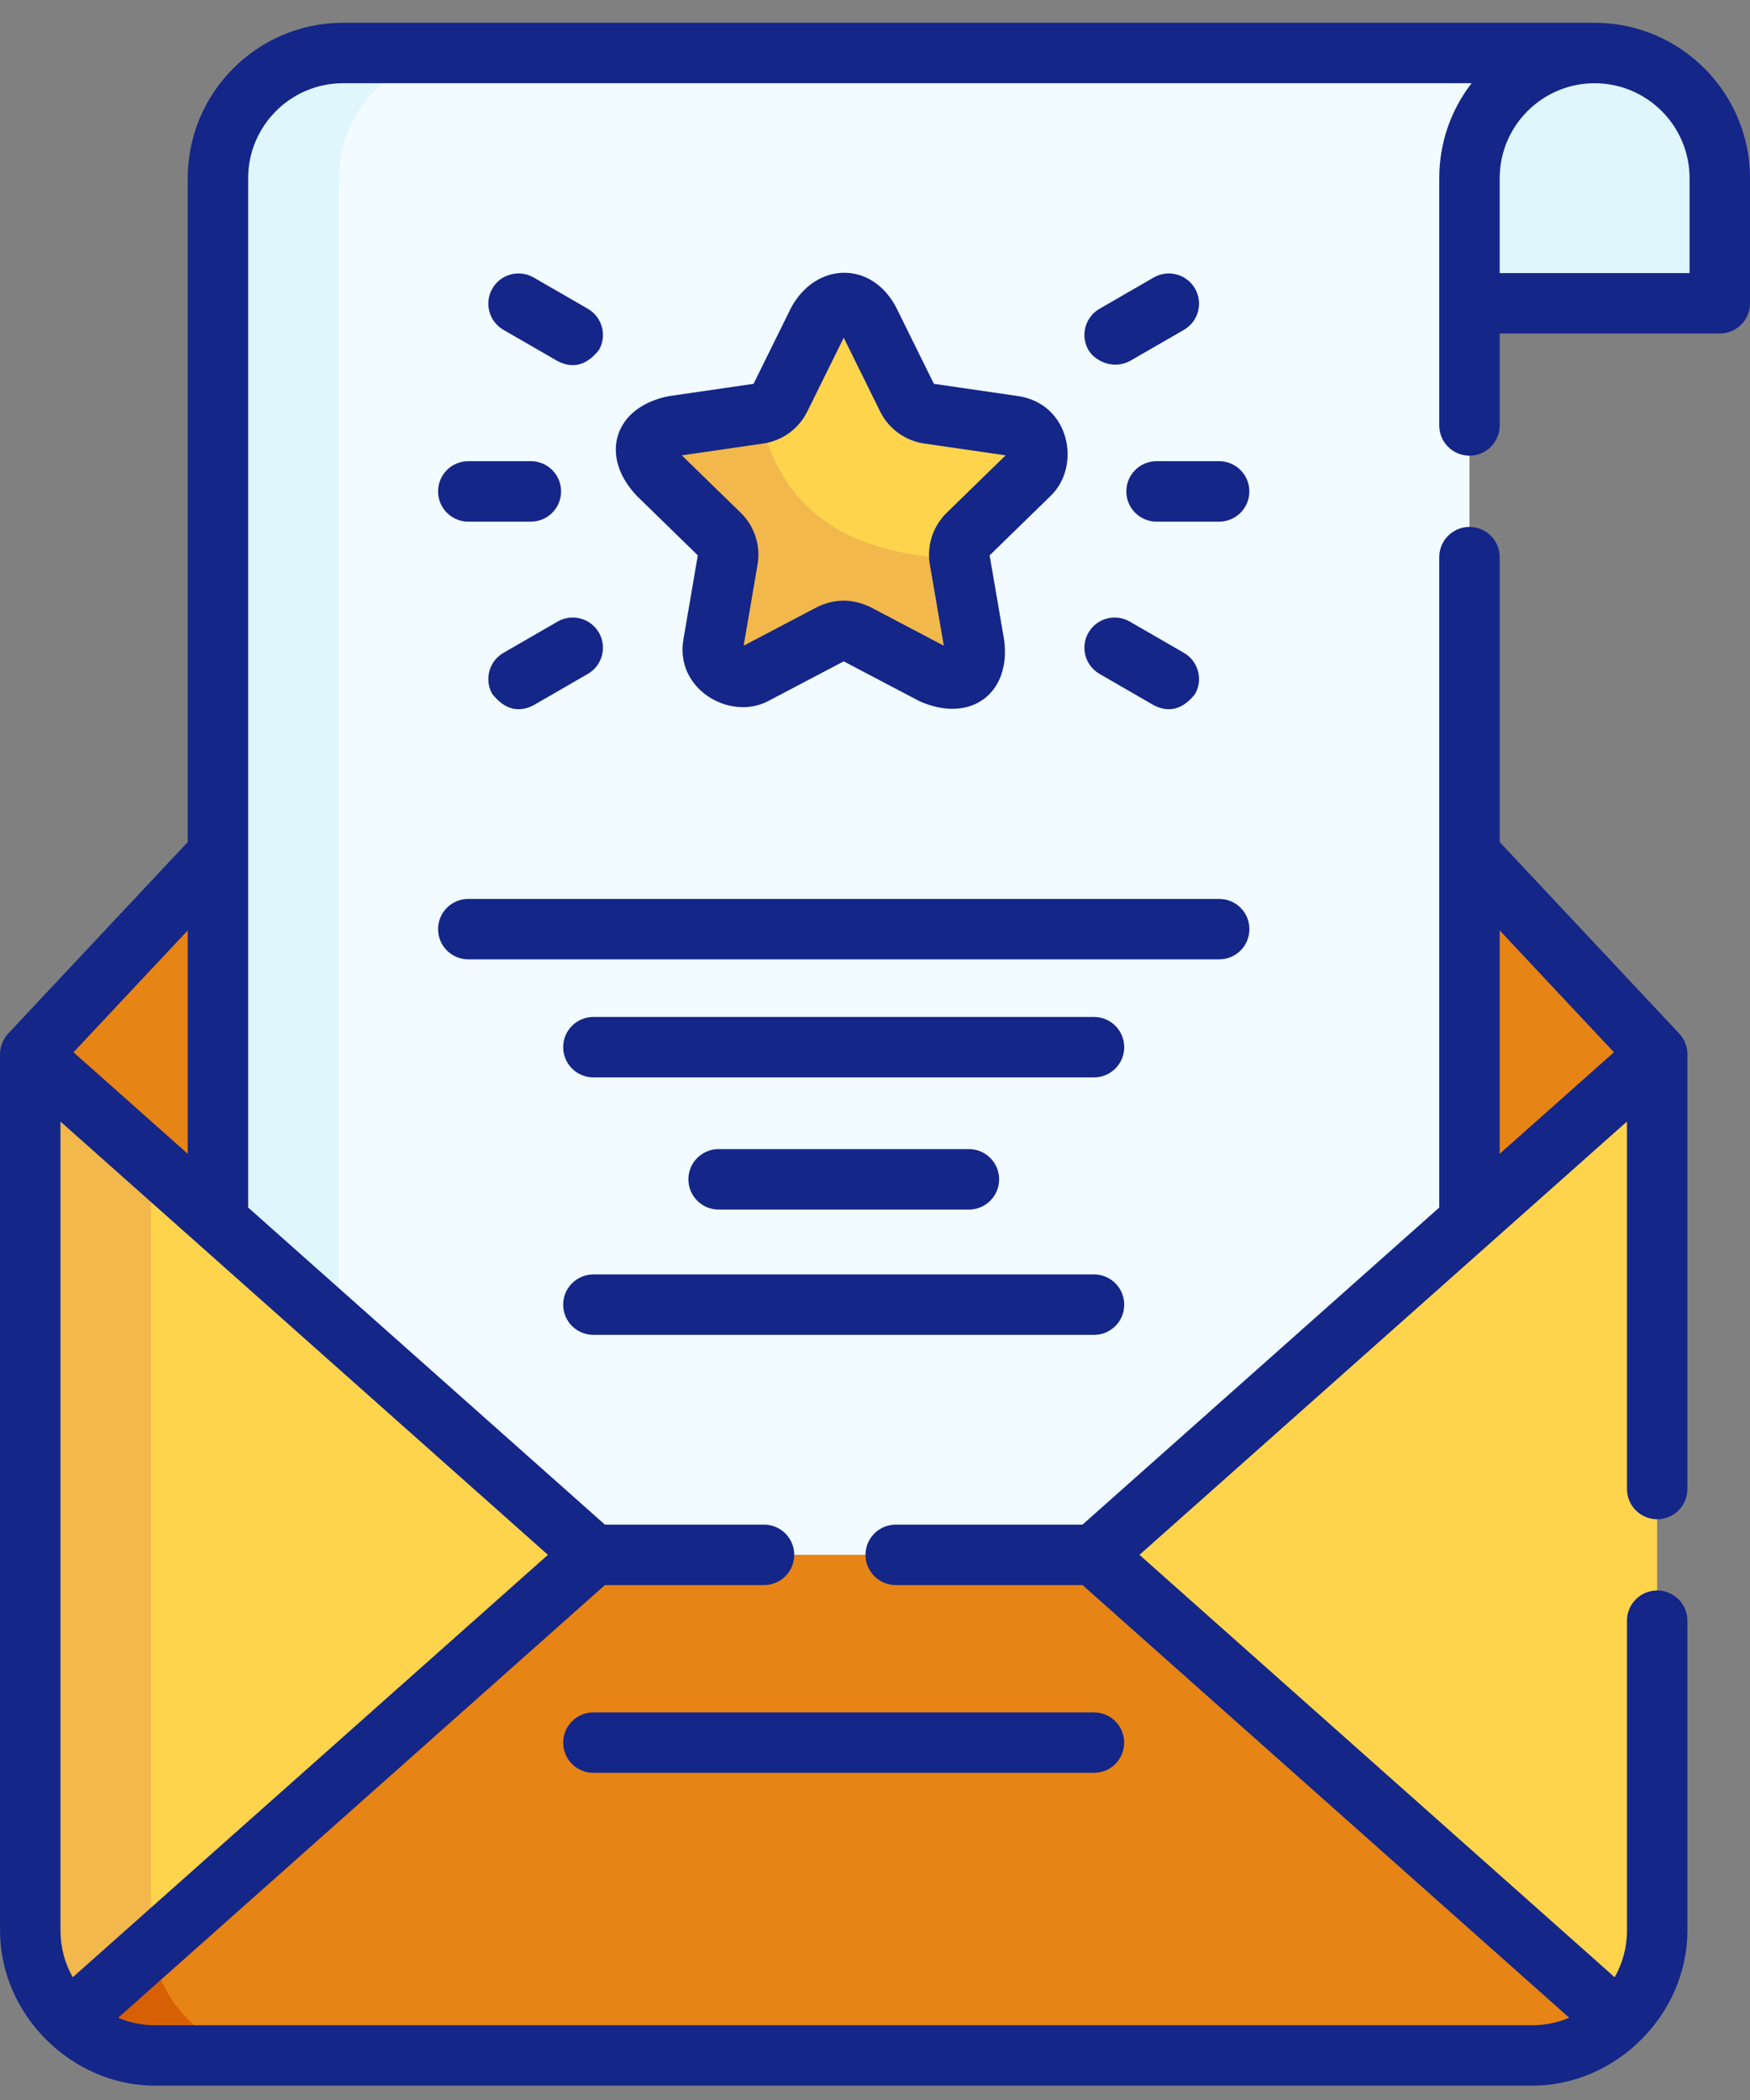 <svg width="60" height="72" viewBox="0 0 60 72" fill="none" xmlns="http://www.w3.org/2000/svg">
<rect x="0" y="0" width="60" height="72" fill="#808080" stroke="none"/>
<path d="M7.472 29.281L1.035 36.147L7.472 41.868V29.281Z" fill="#E68415"/>
<path d="M56.819 36.147L50.383 29.281V41.868L56.819 36.147Z" fill="#E68415"/>
<path d="M58.965 10.402H50.383V6.111C50.383 3.741 52.304 1.82 54.674 1.82C57.044 1.82 58.965 3.741 58.965 6.111V10.402H58.965Z" fill="#DFF6FD"/>
<path d="M50.382 53.312H7.473V6.111C7.473 3.742 9.394 1.82 11.764 1.82H54.673C52.304 1.82 50.382 3.741 50.382 6.111V53.312Z" fill="#F2FBFF"/>
<path d="M15.908 1.82H11.764C9.394 1.82 7.473 3.741 7.473 6.111V53.312H11.617V6.111C11.617 3.741 13.538 1.82 15.908 1.82Z" fill="#DFF6FD"/>
<path d="M29.793 10.992L31.104 13.649C31.245 13.935 31.517 14.133 31.832 14.178L34.765 14.604C35.558 14.72 35.875 15.694 35.301 16.254L33.179 18.322C32.951 18.544 32.847 18.864 32.901 19.178L33.402 22.098C33.537 22.888 32.708 23.491 31.998 23.118L29.376 21.739C29.094 21.591 28.758 21.591 28.476 21.739L25.853 23.118C25.144 23.491 24.315 22.888 24.45 22.098L24.951 19.178C25.005 18.864 24.901 18.544 24.673 18.322L22.551 16.254C21.977 15.694 22.294 14.72 23.087 14.604L26.019 14.178C26.334 14.133 26.606 13.935 26.747 13.649L28.059 10.992C28.413 10.273 29.438 10.273 29.793 10.992Z" fill="#FED44C"/>
<path d="M32.901 19.179L33.402 22.1C33.537 22.89 32.708 23.492 31.998 23.119L29.376 21.74C29.094 21.592 28.758 21.592 28.476 21.74L25.853 23.119C25.144 23.492 24.315 22.89 24.45 22.1L24.951 19.179C25.005 18.866 24.901 18.546 24.673 18.323L22.551 16.255C21.977 15.696 22.294 14.721 23.087 14.606L26.019 14.18C26.78 17.495 28.926 18.98 32.901 19.179Z" fill="#F2B84C"/>
<path d="M56.816 36.148V66.194C56.816 67.414 56.307 68.515 55.488 69.295C54.721 70.028 53.679 70.477 52.534 70.477H5.318C4.172 70.477 3.131 70.028 2.364 69.295C1.545 68.515 1.035 67.414 1.035 66.194V36.148L20.345 53.312H37.507L56.816 36.148Z" fill="#FED44C"/>
<path d="M5.179 66.194V39.832L1.035 36.148V66.194C1.035 68.559 2.952 70.476 5.318 70.476H9.462C7.097 70.476 5.179 68.559 5.179 66.194Z" fill="#F2B84C"/>
<path d="M55.487 69.295C54.72 70.028 53.678 70.477 52.533 70.477H5.317C4.172 70.477 3.13 70.028 2.363 69.295L20.344 53.312H37.506L55.487 69.295Z" fill="#E68415"/>
<path d="M9.46 70.474C7.287 70.474 5.492 68.855 5.215 66.758L2.363 69.293C3.132 70.025 4.171 70.474 5.316 70.474H9.46Z" fill="#D86004"/>
<path d="M54.702 0.782C54.693 0.781 54.682 0.781 54.673 0.781H11.763C8.826 0.781 6.437 3.171 6.437 6.108V28.87L0.28 35.437C0.084 35.646 -0.009 35.916 0.001 36.182V66.191C0.001 69.07 2.447 71.509 5.319 71.509H52.536C55.405 71.509 57.854 69.069 57.854 66.191V55.567C57.854 54.994 57.39 54.531 56.818 54.531C56.246 54.531 55.782 54.994 55.782 55.567V66.191C55.782 66.772 55.628 67.319 55.36 67.791L39.068 53.309L55.782 38.452V51.052C55.782 51.624 56.246 52.088 56.818 52.088C57.39 52.088 57.854 51.624 57.854 51.052V36.179C57.863 35.914 57.77 35.646 57.574 35.437L51.418 28.87V19.102C51.418 18.529 50.954 18.066 50.382 18.066C49.81 18.066 49.346 18.529 49.346 19.102V41.401L37.115 52.273H30.711C30.139 52.273 29.675 52.737 29.675 53.309C29.675 53.882 30.139 54.345 30.711 54.345H37.115L53.803 69.18C53.414 69.346 52.985 69.437 52.536 69.437H5.319C4.87 69.437 4.441 69.346 4.052 69.18L20.74 54.345H26.195C26.767 54.345 27.231 53.882 27.231 53.309C27.231 52.737 26.767 52.273 26.195 52.273H20.74L8.508 41.401V6.108C8.508 4.313 9.969 2.853 11.763 2.853H50.455C49.736 3.782 49.346 4.915 49.346 6.108V14.587C49.346 15.159 49.81 15.623 50.382 15.623C50.954 15.623 51.418 15.159 51.418 14.587V11.435H58.964C59.536 11.435 60 10.972 60 10.399V6.109C60 3.181 57.626 0.798 54.702 0.782ZM51.418 31.9L55.335 36.078L51.418 39.559V31.9ZM18.786 53.309L2.495 67.791C2.226 67.319 2.073 66.772 2.073 66.191V38.453L18.786 53.309ZM2.52 36.078L6.437 31.9V39.559L2.52 36.078ZM57.928 9.363H51.418V6.109C51.418 4.314 52.878 2.854 54.673 2.854C56.468 2.854 57.928 4.314 57.928 6.109V9.363Z" fill="#142688"/>
<path d="M34.915 13.581L32.019 13.16L30.724 10.536C29.88 8.931 27.98 8.983 27.131 10.536L25.836 13.16L22.94 13.581C21.073 13.939 20.52 15.614 21.83 16.998L23.925 19.041L23.431 21.925C23.137 23.635 25.03 24.724 26.337 24.037L28.927 22.675L31.518 24.037C33.298 24.835 34.68 23.747 34.425 21.925L33.93 19.041L36.026 16.998C37.08 15.976 36.683 13.852 34.915 13.581ZM32.457 17.582C31.985 18.043 31.77 18.705 31.881 19.355L32.359 22.138L29.86 20.824C29.238 20.517 28.617 20.517 27.995 20.824L25.497 22.138L25.974 19.355C26.085 18.705 25.87 18.043 25.398 17.582L23.376 15.612L26.17 15.206C26.823 15.111 27.387 14.701 27.678 14.11L28.928 11.579L30.177 14.11C30.469 14.701 31.033 15.111 31.685 15.206L34.479 15.612L32.457 17.582Z" fill="#142688"/>
<path d="M41.799 15.812H39.653C39.081 15.812 38.617 16.276 38.617 16.849C38.617 17.421 39.081 17.885 39.653 17.885H41.799C42.371 17.885 42.835 17.421 42.835 16.849C42.835 16.276 42.371 15.812 41.799 15.812Z" fill="#142688"/>
<path d="M15.02 16.849C15.02 17.421 15.483 17.885 16.056 17.885H18.201C18.773 17.885 19.237 17.421 19.237 16.849C19.237 16.276 18.773 15.812 18.201 15.812H16.056C15.483 15.812 15.02 16.276 15.02 16.849Z" fill="#142688"/>
<path d="M37.698 23.105L39.556 24.178C40.08 24.45 40.552 24.323 40.971 23.799C41.257 23.303 41.087 22.67 40.592 22.384L38.734 21.311C38.238 21.025 37.605 21.195 37.319 21.69C37.032 22.186 37.202 22.819 37.698 23.105Z" fill="#142688"/>
<path d="M20.155 10.587L18.296 9.514C17.801 9.228 17.167 9.398 16.881 9.893C16.595 10.389 16.765 11.022 17.26 11.309L19.119 12.381C19.642 12.653 20.114 12.526 20.534 12.002C20.82 11.506 20.65 10.873 20.155 10.587Z" fill="#142688"/>
<path d="M38.734 12.381L40.592 11.309C41.087 11.022 41.257 10.389 40.971 9.893C40.685 9.398 40.051 9.228 39.556 9.514L37.698 10.587C37.202 10.873 37.033 11.507 37.319 12.002C37.51 12.334 38.114 12.699 38.734 12.381Z" fill="#142688"/>
<path d="M19.119 21.311L17.26 22.384C16.765 22.67 16.595 23.303 16.881 23.799C17.301 24.323 17.772 24.45 18.296 24.178L20.155 23.105C20.65 22.819 20.82 22.186 20.534 21.69C20.248 21.195 19.614 21.025 19.119 21.311Z" fill="#142688"/>
<path d="M42.837 31.856C42.837 31.284 42.374 30.82 41.801 30.82H16.056C15.483 30.82 15.02 31.284 15.02 31.856C15.02 32.429 15.483 32.892 16.056 32.892H41.801C42.374 32.892 42.837 32.429 42.837 31.856Z" fill="#142688"/>
<path d="M37.509 34.867H20.345C19.773 34.867 19.309 35.331 19.309 35.903C19.309 36.475 19.773 36.939 20.345 36.939H37.509C38.081 36.939 38.545 36.475 38.545 35.903C38.545 35.331 38.081 34.867 37.509 34.867Z" fill="#142688"/>
<path d="M19.309 44.731C19.309 45.304 19.773 45.767 20.345 45.767H37.509C38.081 45.767 38.545 45.304 38.545 44.731C38.545 44.159 38.081 43.695 37.509 43.695H20.345C19.773 43.695 19.309 44.159 19.309 44.731Z" fill="#142688"/>
<path d="M33.22 41.471C33.792 41.471 34.256 41.007 34.256 40.434C34.256 39.862 33.792 39.398 33.22 39.398H24.638C24.065 39.398 23.602 39.862 23.602 40.434C23.602 41.007 24.065 41.471 24.638 41.471H33.22Z" fill="#142688"/>
<path d="M19.309 59.747C19.309 60.319 19.773 60.783 20.345 60.783H37.507C38.08 60.783 38.543 60.319 38.543 59.747C38.543 59.175 38.08 58.711 37.507 58.711H20.345C19.773 58.711 19.309 59.175 19.309 59.747Z" fill="#142688"/>
</svg>
